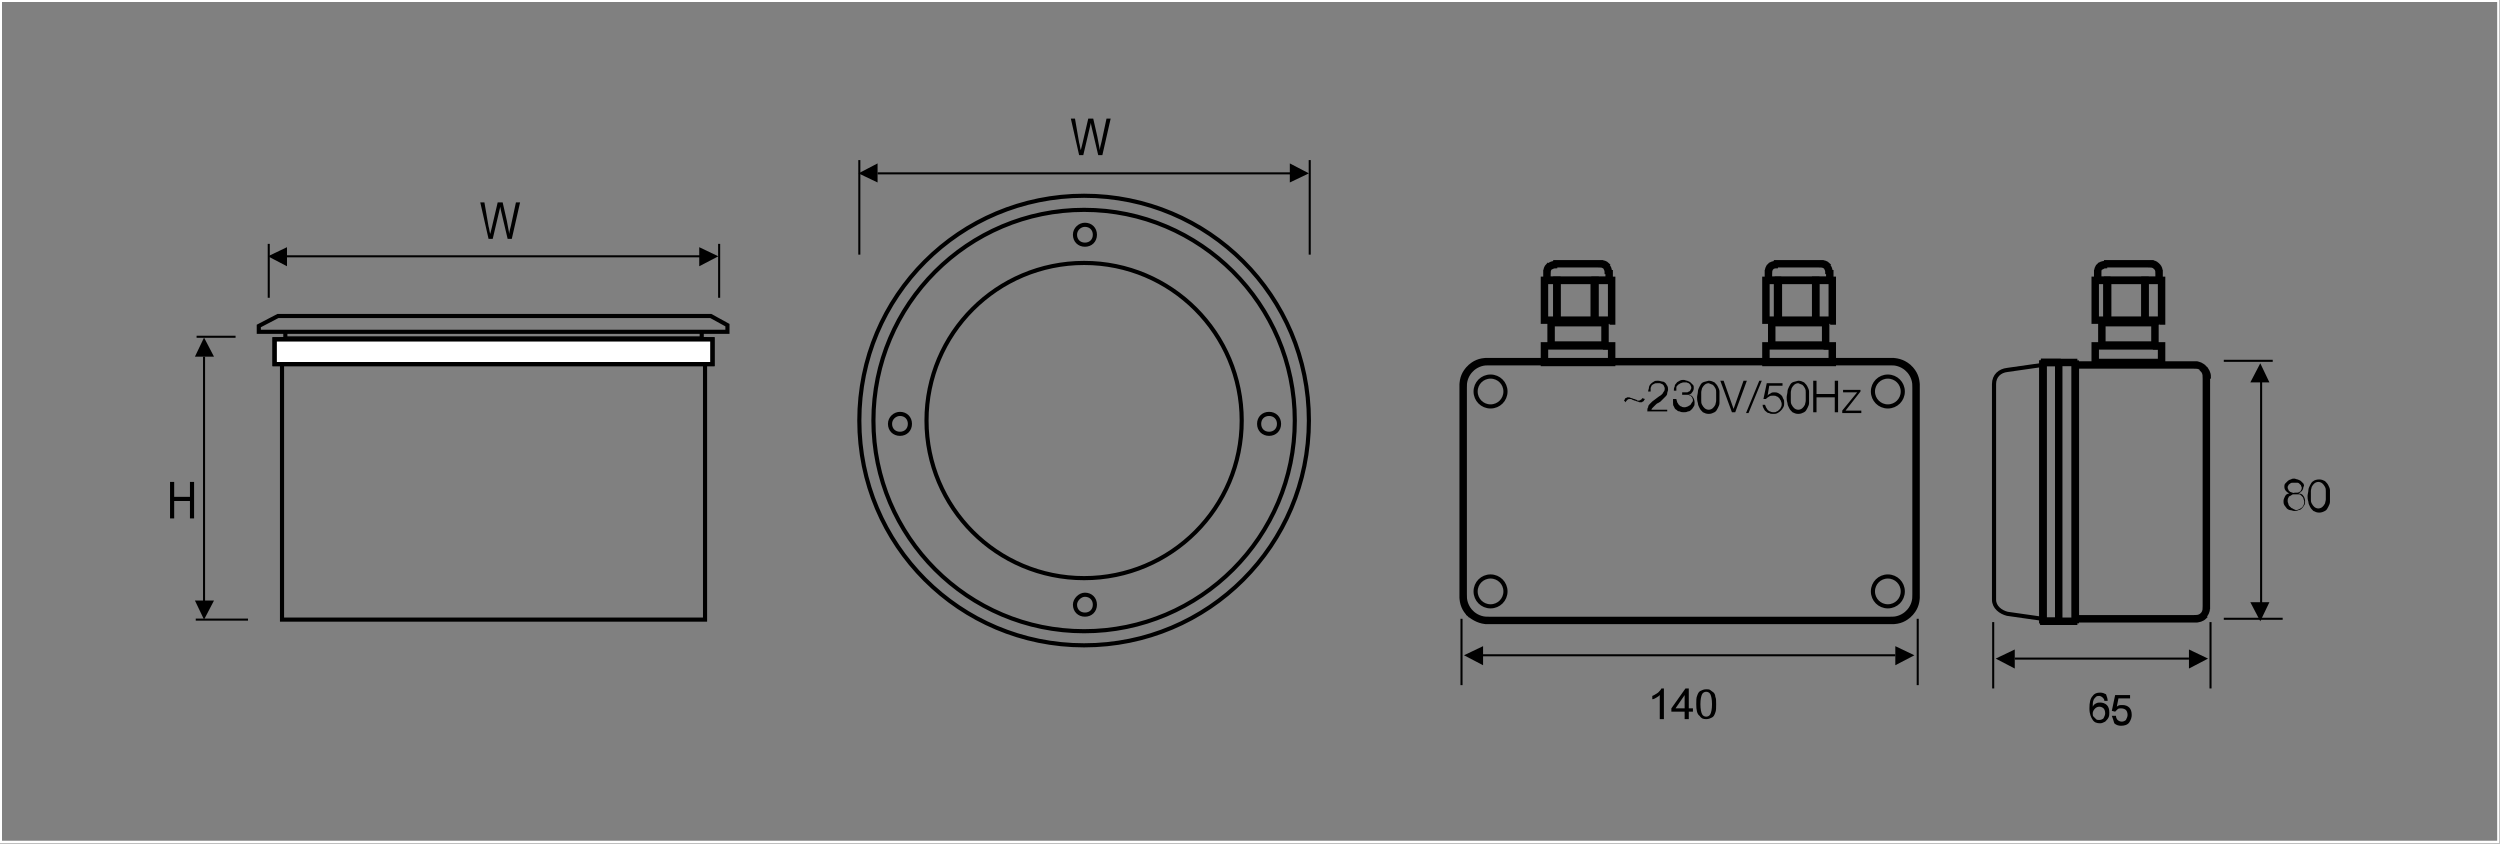 <?xml version="1.0" encoding="utf-8"?>
<!-- Generator: Adobe Illustrator 27.3.1, SVG Export Plug-In . SVG Version: 6.00 Build 0)  -->
<svg version="1.1" id="Layer_1" xmlns="http://www.w3.org/2000/svg" xmlns:xlink="http://www.w3.org/1999/xlink" x="0px" y="0px"
	 viewBox="0 0 301.4 101.7" style="enable-background:new 0 0 301.4 101.7;" xml:space="preserve">
<rect x="0" y="0" width="301.4" height="101.7" fill="#808080" stroke="none"/>
<style type="text/css">
	.st0{fill:none;stroke:#FFFFFF;stroke-width:0.283;stroke-miterlimit:22.926;}
	.st1{fill:none;stroke:#000000;stroke-width:0.498;stroke-miterlimit:22.926;}
	.st2{fill:none;stroke:#000000;stroke-width:0.249;stroke-miterlimit:22.926;}
	.st3{fill-rule:evenodd;clip-rule:evenodd;}
	.st4{fill-rule:evenodd;clip-rule:evenodd;fill:#FFFFFF;stroke:#000000;stroke-width:0.498;stroke-miterlimit:22.926;}
	.st5{stroke:#000000;stroke-width:0.498;stroke-miterlimit:22.926;}
	.st6{fill:none;stroke:#000000;stroke-width:0.498;stroke-miterlimit:10;}
	.st7{stroke:#000000;stroke-width:0.498;stroke-miterlimit:10;}
</style>
<g>
	<polygon class="st0" points="0.1,0.1 301.2,0.1 301.2,101.5 0.1,101.5 	"/>
	<path class="st1" d="M130.7,23.6c15,0,27.1,12.1,27.1,27.1s-12.1,27.1-27.1,27.1s-27.1-12.1-27.1-27.1S115.7,23.6,130.7,23.6
		L130.7,23.6L130.7,23.6z M130.7,25.3c14,0,25.4,11.4,25.4,25.4s-11.4,25.4-25.4,25.4s-25.4-11.4-25.4-25.4
		C105.3,36.7,116.7,25.3,130.7,25.3L130.7,25.3L130.7,25.3z M130.7,31.7c10.5,0,19,8.5,19,19s-8.5,19-19,19s-19-8.5-19-19
		S120.2,31.7,130.7,31.7L130.7,31.7L130.7,31.7z M130.8,27.1c0.7,0,1.2,0.5,1.2,1.2s-0.5,1.2-1.2,1.2s-1.2-0.5-1.2-1.2
		C129.6,27.6,130.2,27.1,130.8,27.1L130.8,27.1L130.8,27.1z M130.8,71.7c0.7,0,1.2,0.5,1.2,1.2s-0.5,1.2-1.2,1.2s-1.2-0.5-1.2-1.2
		C129.6,72.3,130.2,71.7,130.8,71.7L130.8,71.7L130.8,71.7z M153,49.9c0.7,0,1.2,0.5,1.2,1.2s-0.5,1.2-1.2,1.2s-1.2-0.5-1.2-1.2
		S152.3,49.9,153,49.9L153,49.9L153,49.9z M108.5,49.9c0.7,0,1.2,0.5,1.2,1.2s-0.5,1.2-1.2,1.2s-1.2-0.5-1.2-1.2
		S107.9,49.9,108.5,49.9L108.5,49.9L108.5,49.9z"/>
	<path class="st2" d="M28.4,40.6h-4.7 M29.9,74.7h-6.3 M24.6,43v29.5"/>
	<polygon class="st3" points="24.6,40.7 25.8,43 23.5,43 24.6,40.7 	"/>
	<polygon class="st3" points="24.6,74.7 25.8,72.4 23.5,72.4 24.6,74.7 	"/>
	<polygon points="20.5,62.5 20.5,58.1 21,58.1 21,59.9 22.9,59.9 22.9,58.1 23.4,58.1 23.4,62.5 22.9,62.5 22.9,60.4 21,60.4 
		21,62.5 20.5,62.5 	"/>
	<path class="st2" d="M84.4,30.9H34.6 M32.4,35.9v-6.5"/>
	<polygon class="st3" points="86.6,30.9 84.3,32.1 84.3,29.8 86.6,30.9 	"/>
	<polygon class="st3" points="32.3,30.9 34.6,32.1 34.6,29.8 32.3,30.9 	"/>
	<line class="st2" x1="86.7" y1="35.9" x2="86.7" y2="29.4"/>
	<path d="M58.9,28.8l-1-4.4h0.5l0.5,2.9c0.1,0.3,0.1,0.6,0.2,0.9l0.2-0.8l0.7-3h0.6l0.5,2.2c0.1,0.5,0.2,1.1,0.3,1.6
		c0-0.3,0.1-0.6,0.2-1l0.6-2.8h0.5l-1,4.4h-0.5l-0.8-3.4l-0.1-0.5c0,0.2-0.1,0.4-0.1,0.5l-0.8,3.4L58.9,28.8L58.9,28.8L58.9,28.8z"
		/>
	<path class="st2" d="M103.6,30.7V19.3 M155.6,20.9h-49.8"/>
	<polygon class="st3" points="157.8,20.9 155.5,22 155.5,19.7 157.8,20.9 	"/>
	<polygon class="st3" points="103.5,20.9 105.8,22 105.8,19.7 103.5,20.9 	"/>
	<line class="st2" x1="157.9" y1="30.7" x2="157.9" y2="19.3"/>
	<path d="M130.1,18.7l-1-4.4h0.5l0.5,2.9c0.1,0.3,0.1,0.6,0.2,0.9l0.2-0.8l0.7-3h0.6l0.5,2.2c0.1,0.5,0.2,1.1,0.3,1.6
		c0-0.3,0.1-0.6,0.2-1l0.6-2.8h0.5l-1,4.4h-0.5l-0.8-3.4l-0.1-0.5c0,0.2-0.1,0.4-0.1,0.5l-0.8,3.4L130.1,18.7L130.1,18.7L130.1,18.7
		z"/>
	<polygon class="st1" points="34,40.9 85,40.9 85,74.7 34,74.7 	"/>
	<polygon class="st4" points="33.1,40.9 85.9,40.9 85.9,43.9 33.1,43.9 	"/>
	<path class="st1" d="M33.1,40.9h52.8v3H33.1L33.1,40.9L33.1,40.9z M33.5,38.1h52.2l2,1.1V40H31.2v-0.7L33.5,38.1L33.5,38.1
		L33.5,38.1z M34.4,40h50.2v0.8H34.4L34.4,40L34.4,40z"/>
	<path class="st2" d="M272.6,44.8v29.1 M275.2,74.6h-7.1 M274,43.5h-5.9"/>
	<polygon class="st3" points="272.5,43.8 273.6,46.1 271.3,46.1 272.5,43.8 	"/>
	<polygon class="st3" points="272.5,74.9 273.6,72.6 271.3,72.6 272.5,74.9 	"/>
	<path class="st2" d="M228.5,79h-49.8 M176.2,82.6v-8"/>
	<polygon class="st3" points="230.8,79 228.5,80.2 228.5,77.9 230.8,79 	"/>
	<polygon class="st3" points="176.5,79 178.8,80.2 178.8,77.9 176.5,79 	"/>
	<path class="st2" d="M231.2,82.6v-8 M263.9,79.4h-21 M240.3,83v-8"/>
	<polygon class="st3" points="266.2,79.4 263.9,80.6 263.9,78.3 266.2,79.4 	"/>
	<polygon class="st3" points="240.6,79.4 242.9,80.6 242.9,78.3 240.6,79.4 	"/>
	<line class="st2" x1="266.5" y1="83" x2="266.5" y2="75"/>
	<path class="st5" d="M186,41.7v-0.2h0.2v0.2H186L186,41.7z M186,43.7v-2.1h0.4v2.1H186L186,43.7z M186.2,43.9H186v-0.2h0.2V43.9
		L186.2,43.9z M194.3,43.9h-8.1v-0.4h8.1V43.9L194.3,43.9z M194.5,43.7v0.2h-0.2v-0.2H194.5L194.5,43.7z M194.5,41.7v2.1h-0.4v-2.1
		H194.5L194.5,41.7z M194.3,41.5h0.2v0.2h-0.2V41.5L194.3,41.5z M186.2,41.5h8.1v0.4h-8.1V41.5L186.2,41.5z"/>
	<path class="st5" d="M186.7,32c0.2-0.2,0.5-0.3,0.8-0.3v0.4c-0.2,0-0.4,0.1-0.6,0.2L186.7,32L186.7,32z M187,32.3L187,32.3
		l-0.1-0.1L187,32.3L187,32.3z M186.3,32.8c0-0.3,0.1-0.6,0.3-0.8l0.3,0.3c-0.1,0.1-0.2,0.3-0.2,0.6h-0.4V32.8z M186.3,33.8v-1h0.4
		v1H186.3L186.3,33.8z M186.5,34h-0.2v-0.2h0.2V34L186.5,34z M194,34h-7.4v-0.4h7.4V34L194,34z M194.2,33.8V34H194v-0.2H194.2
		L194.2,33.8z M194.2,32.8v1h-0.4v-1H194.2L194.2,32.8z M193.8,32c0.2,0.2,0.3,0.5,0.3,0.8h-0.4c0-0.2-0.1-0.4-0.2-0.6L193.8,32
		L193.8,32z M193.8,32L193.8,32l-0.1,0.1L193.8,32L193.8,32z M193,31.6c0.3,0,0.6,0.1,0.8,0.3l-0.3,0.3c-0.2-0.1-0.3-0.2-0.6-0.2
		v-0.4H193z M187.5,31.6h5.5V32h-5.5V31.6L187.5,31.6z"/>
	<path class="st5" d="M186.8,38.9v-0.2h0.2v0.2H186.8L186.8,38.9z M186.8,41.7v-2.8h0.4v2.8H186.8L186.8,41.7z M187,41.8h-0.2v-0.2
		h0.2V41.8L187,41.8z M193.5,41.8H187v-0.4h6.5V41.8L193.5,41.8z M193.7,41.7v0.2h-0.2v-0.2H193.7L193.7,41.7z M193.7,38.9v2.8h-0.4
		v-2.8H193.7L193.7,38.9z M193.5,38.7h0.2v0.2h-0.2V38.7L193.5,38.7z M187,38.7h6.5v0.4H187V38.7L187,38.7z"/>
	<path class="st5" d="M192.1,33.8v-0.2h0.2v0.2H192.1L192.1,33.8z M192.1,38.7v-4.9h0.4v4.9H192.1L192.1,38.7z M192.3,38.8h-0.2
		v-0.2h0.2V38.8L192.3,38.8z M194.3,38.8h-2v-0.4h2V38.8L194.3,38.8z M194.5,38.7v0.2h-0.2v-0.2H194.5L194.5,38.7z M194.5,33.8v4.9
		h-0.4v-4.9H194.5L194.5,33.8z M194.3,33.6h0.2v0.2h-0.2V33.6L194.3,33.6z M192.3,33.6h2V34h-2V33.6L192.3,33.6z"/>
	<path class="st5" d="M186,33.8v-0.2h0.2v0.2H186L186,33.8z M186,38.7v-4.9h0.4v4.9H186L186,38.7z M186.2,38.8H186v-0.2h0.2V38.8
		L186.2,38.8z M187.7,38.8h-1.4v-0.4h1.4V38.8L187.7,38.8z M187.9,38.7v0.2h-0.2v-0.2H187.9L187.9,38.7z M187.9,33.8v4.9h-0.4v-4.9
		H187.9L187.9,33.8z M187.7,33.6h0.2v0.2h-0.2V33.6L187.7,33.6z M186.2,33.6h1.4V34h-1.4V33.6L186.2,33.6z"/>
	<path class="st5" d="M187.5,33.8v-0.2h0.2v0.2H187.5L187.5,33.8z M187.5,38.7v-4.9h0.4v4.9H187.5L187.5,38.7z M187.7,38.8h-0.2
		v-0.2h0.2V38.8L187.7,38.8z M192.3,38.8h-4.5v-0.4h4.5V38.8L192.3,38.8z M192.4,38.7v0.2h-0.2v-0.2H192.4L192.4,38.7z M192.4,33.8
		v4.9H192v-4.9H192.4L192.4,33.8z M192.3,33.6h0.2v0.2h-0.2V33.6L192.3,33.6z M187.7,33.6h4.5V34h-4.5V33.6L187.7,33.6z"/>
	<path class="st5" d="M177.1,44.3c0.6-0.6,1.3-0.9,2.2-0.9v0.4c-0.7,0-1.4,0.3-1.9,0.8L177.1,44.3L177.1,44.3z M176.2,46.5
		c0-0.9,0.3-1.6,0.9-2.2l0.3,0.3c-0.5,0.5-0.8,1.2-0.8,1.9L176.2,46.5L176.2,46.5z M176.2,71.9V46.5h0.4v25.4H176.2L176.2,71.9z
		 M177.1,74.1c-0.6-0.6-0.9-1.3-0.9-2.2h0.4c0,0.7,0.3,1.4,0.8,1.9L177.1,74.1L177.1,74.1z M179.3,75c-0.8,0-1.6-0.4-2.2-0.9
		l0.3-0.3c0.5,0.5,1.2,0.8,1.9,0.8L179.3,75L179.3,75z M228.1,75h-48.8v-0.4h48.8V75L228.1,75z M230.3,74.1
		c-0.6,0.6-1.3,0.9-2.2,0.9v-0.4c0.7,0,1.4-0.3,1.9-0.8L230.3,74.1L230.3,74.1z M231.2,71.9c0,0.9-0.3,1.6-0.9,2.2l-0.3-0.3
		c0.5-0.5,0.8-1.2,0.8-1.9L231.2,71.9L231.2,71.9z M231.2,46.5v25.4h-0.4V46.5H231.2L231.2,46.5z M230.3,44.3
		c0.6,0.6,0.9,1.3,0.9,2.2h-0.4c0-0.7-0.3-1.4-0.8-1.9L230.3,44.3L230.3,44.3z M228.1,43.4c0.8,0,1.6,0.3,2.2,0.9l-0.3,0.3
		c-0.5-0.5-1.2-0.8-1.9-0.8V43.4L228.1,43.4z M179.3,43.4h48.8v0.4h-48.8V43.4L179.3,43.4z"/>
	<path class="st5" d="M212.7,41.7v-0.2h0.2v0.2H212.7L212.7,41.7z M212.7,43.7v-2.1h0.4v2.1H212.7L212.7,43.7z M212.9,43.9h-0.2
		v-0.2h0.2V43.9L212.9,43.9z M220.9,43.9h-8.1v-0.4h8.1V43.9L220.9,43.9z M221.1,43.7v0.2h-0.2v-0.2H221.1L221.1,43.7z M221.1,41.7
		v2.1h-0.4v-2.1H221.1L221.1,41.7z M220.9,41.5h0.2v0.2h-0.2V41.5L220.9,41.5z M212.9,41.5h8.1v0.4h-8.1V41.5L212.9,41.5z"/>
	<path class="st5" d="M213.3,32c0.2-0.2,0.5-0.3,0.8-0.3v0.4c-0.2,0-0.4,0.1-0.6,0.2L213.3,32L213.3,32z M213.6,32.3L213.6,32.3
		l-0.1-0.1L213.6,32.3L213.6,32.3z M213,32.8c0-0.3,0.1-0.6,0.3-0.8l0.3,0.3c-0.1,0.1-0.2,0.3-0.2,0.6H213V32.8z M213,33.8v-1h0.4v1
		H213L213,33.8z M213.2,34H213v-0.2h0.2V34L213.2,34z M220.6,34h-7.4v-0.4h7.4V34L220.6,34z M220.8,33.8V34h-0.2v-0.2H220.8
		L220.8,33.8z M220.8,32.8v1h-0.4v-1H220.8L220.8,32.8z M220.4,32c0.2,0.2,0.3,0.5,0.3,0.8h-0.4c0-0.2-0.1-0.4-0.2-0.6L220.4,32
		L220.4,32z M219.6,31.6c0.3,0,0.6,0.1,0.8,0.3l-0.3,0.3c-0.2-0.1-0.3-0.2-0.6-0.2v-0.4H219.6z M214.1,31.6h5.5V32h-5.5V31.6
		L214.1,31.6z"/>
	<path class="st5" d="M213.4,38.9v-0.2h0.2v0.2H213.4L213.4,38.9z M213.4,41.7v-2.8h0.4v2.8H213.4L213.4,41.7z M213.6,41.8h-0.2
		v-0.2h0.2V41.8L213.6,41.8z M220.1,41.8h-6.5v-0.4h6.5V41.8L220.1,41.8z M220.3,41.7v0.2h-0.2v-0.2H220.3L220.3,41.7z M220.3,38.9
		v2.8h-0.4v-2.8H220.3L220.3,38.9z M220.1,38.7h0.2v0.2h-0.2V38.7L220.1,38.7z M213.6,38.7h6.5v0.4h-6.5V38.7L213.6,38.7z"/>
	<path class="st5" d="M218.7,33.8v-0.2h0.2v0.2H218.7L218.7,33.8z M218.7,38.7v-4.9h0.4v4.9H218.7L218.7,38.7z M218.9,38.8h-0.2
		v-0.2h0.2V38.8L218.9,38.8z M220.9,38.8h-2v-0.4h2V38.8L220.9,38.8z M221.1,38.7v0.2h-0.2v-0.2H221.1L221.1,38.7z M221.1,33.8v4.9
		h-0.4v-4.9H221.1L221.1,33.8z M220.9,33.6h0.2v0.2h-0.2V33.6L220.9,33.6z M218.9,33.6h2V34h-2V33.6L218.9,33.6z"/>
	<path class="st5" d="M212.7,33.8v-0.2h0.2v0.2H212.7L212.7,33.8z M212.7,38.7v-4.9h0.4v4.9H212.7L212.7,38.7z M212.9,38.8h-0.2
		v-0.2h0.2V38.8L212.9,38.8z M214.3,38.8h-1.4v-0.4h1.4V38.8L214.3,38.8z M214.5,38.7v0.2h-0.2v-0.2H214.5L214.5,38.7z M214.5,33.8
		v4.9h-0.4v-4.9H214.5L214.5,33.8z M214.3,33.6h0.2v0.2h-0.2V33.6L214.3,33.6z M212.9,33.6h1.4V34h-1.4V33.6L212.9,33.6z"/>
	<path class="st5" d="M214.2,33.8v-0.2h0.2v0.2H214.2L214.2,33.8z M214.2,38.7v-4.9h0.4v4.9H214.2L214.2,38.7z M214.3,38.8h-0.2
		v-0.2h0.2V38.8L214.3,38.8z M218.9,38.8h-4.5v-0.4h4.5V38.8L218.9,38.8z M219.1,38.7v0.2h-0.2v-0.2H219.1L219.1,38.7z M219.1,33.8
		v4.9h-0.4v-4.9H219.1L219.1,33.8z M218.9,33.6h0.2v0.2h-0.2V33.6L218.9,33.6z M214.3,33.6h4.5V34h-4.5V33.6L214.3,33.6z"/>
	<path class="st6" d="M179.7,73.1c1,0,1.8-0.8,1.8-1.8s-0.8-1.8-1.8-1.8s-1.8,0.8-1.8,1.8C177.9,72.3,178.7,73.1,179.7,73.1
		L179.7,73.1L179.7,73.1z M227.6,73.1c1,0,1.8-0.8,1.8-1.8s-0.8-1.8-1.8-1.8s-1.8,0.8-1.8,1.8C225.8,72.3,226.6,73.1,227.6,73.1
		L227.6,73.1L227.6,73.1z M179.7,49c1,0,1.8-0.8,1.8-1.8s-0.8-1.8-1.8-1.8s-1.8,0.8-1.8,1.8C177.9,48.2,178.7,49,179.7,49L179.7,49
		L179.7,49z M227.6,49c1,0,1.8-0.8,1.8-1.8s-0.8-1.8-1.8-1.8s-1.8,0.8-1.8,1.8C225.8,48.2,226.6,49,227.6,49L227.6,49L227.6,49z"/>
	<path class="st7" d="M265.5,44.5c-0.2-0.2-0.5-0.3-0.8-0.3v-0.4c0.4,0,0.8,0.2,1.1,0.5L265.5,44.5L265.5,44.5z M265.8,45.4
		c0-0.3-0.1-0.6-0.3-0.8l0.3-0.3c0.3,0.3,0.5,0.7,0.5,1.1L265.8,45.4L265.8,45.4z M265.8,73.2V45.3h0.4v27.9H265.8L265.8,73.2z
		 M265.5,74.1c0.2-0.2,0.3-0.5,0.3-0.8h0.4c0,0.4-0.2,0.8-0.5,1.1L265.5,74.1L265.5,74.1z M264.7,74.4c0.3,0,0.6-0.1,0.8-0.3
		l0.3,0.3c-0.3,0.3-0.7,0.4-1.1,0.4L264.7,74.4L264.7,74.4z M250.2,74.4h14.5v0.4h-14.5V74.4L250.2,74.4z M250.2,74.8H250v-0.2h0.2
		V74.8L250.2,74.8z M250.4,44v30.6H250V44H250.4L250.4,44z M250,44v-0.2h0.2V44H250L250,44z M264.7,44.2h-14.5v-0.4h14.5V44.2
		L264.7,44.2z"/>
	<path class="st7" d="M246.5,43.7v0.2h-0.2v-0.2H246.5L246.5,43.7z M246.5,74.9V43.7h-0.4v31.2H246.5L246.5,74.9z M246.3,74.7h0.2
		v0.2h-0.2V74.7L246.3,74.7z M250.2,74.7h-3.9v0.4h3.9V74.7L250.2,74.7z M250,74.9v-0.2h0.2v0.2H250L250,74.9z M250,43.7v31.2h0.4
		V43.7H250L250,43.7z M250.2,43.9H250v-0.2h0.2V43.9L250.2,43.9z M246.3,43.9h3.9v-0.4h-3.9V43.9L246.3,43.9z"/>
	<path class="st6" d="M246.2,44l-4.2,0.6c-0.9,0.1-1.6,0.7-1.6,1.7v26c0,0.9,0.8,1.5,1.6,1.7l4.2,0.6V44L246.2,44z"/>
	<path class="st7" d="M246.5,43.7v0.2h-0.2v-0.2H246.5L246.5,43.7z M246.5,74.9V43.7h-0.4v31.2H246.5L246.5,74.9z M246.3,74.7h0.2
		v0.2h-0.2V74.7L246.3,74.7z M248.1,74.7h-1.9v0.4h1.9V74.7L248.1,74.7z M248,74.9v-0.2h0.2v0.2H248L248,74.9z M248,43.7v31.2h0.4
		V43.7H248L248,43.7z M248.1,43.9H248v-0.2h0.2v0.2H248.1z M246.3,43.9h1.9v-0.4h-1.9V43.9L246.3,43.9z"/>
	<path class="st7" d="M252.4,41.7v-0.2h0.2v0.2H252.4L252.4,41.7z M252.4,43.7v-2.1h0.4v2.1H252.4L252.4,43.7z M252.6,43.9h-0.2
		v-0.2h0.2V43.9L252.6,43.9z M260.6,43.9h-8v-0.4h8V43.9L260.6,43.9z M260.8,43.7v0.2h-0.2v-0.2H260.8L260.8,43.7z M260.8,41.7v2.1
		h-0.4v-2.1H260.8L260.8,41.7z M260.6,41.5h0.2v0.2h-0.2V41.5L260.6,41.5z M252.6,41.5h8v0.4h-8V41.5L252.6,41.5z"/>
	<path class="st7" d="M253,32c0.2-0.2,0.5-0.3,0.8-0.3v0.4c-0.2,0-0.4,0.1-0.6,0.2L253,32L253,32z M253.3,32.3L253.3,32.3l-0.1-0.1
		L253.3,32.3L253.3,32.3z M252.7,32.8c0-0.3,0.1-0.6,0.3-0.8l0.3,0.3c-0.2,0.1-0.2,0.3-0.2,0.6h-0.4V32.8z M252.7,33.8v-1h0.4v1
		H252.7L252.7,33.8z M252.9,34h-0.2v-0.2h0.2V34L252.9,34z M260.3,34h-7.4v-0.4h7.4V34L260.3,34z M260.5,33.8V34h-0.2v-0.2H260.5
		L260.5,33.8z M260.5,32.8v1h-0.4v-1H260.5L260.5,32.8z M260.2,32c0.2,0.2,0.3,0.5,0.3,0.8h-0.4c0-0.2-0.1-0.4-0.2-0.6L260.2,32
		L260.2,32z M260.2,32L260.2,32l-0.1,0.1L260.2,32L260.2,32z M259.3,31.6c0.3,0,0.6,0.1,0.8,0.3l-0.3,0.3c-0.1-0.1-0.3-0.2-0.6-0.2
		v-0.4H259.3z M253.9,31.6h5.5V32h-5.5V31.6L253.9,31.6z"/>
	<path class="st7" d="M253.2,38.9v-0.2h0.2v0.2H253.2L253.2,38.9z M253.2,41.7v-2.8h0.4v2.8H253.2L253.2,41.7z M253.3,41.8h-0.2
		v-0.2h0.2V41.8L253.3,41.8z M259.9,41.8h-6.5v-0.4h6.5V41.8L259.9,41.8z M260,41.7v0.2h-0.2v-0.2H260L260,41.7z M260,38.9v2.8h-0.4
		v-2.8H260L260,38.9z M259.9,38.7h0.2v0.2h-0.2V38.7L259.9,38.7z M253.3,38.7h6.5v0.4h-6.5V38.7L253.3,38.7z"/>
	<path class="st7" d="M258.4,33.8v-0.2h0.2v0.2H258.4L258.4,33.8z M258.4,38.7v-4.9h0.4v4.9H258.4L258.4,38.7z M258.6,38.8h-0.2
		v-0.2h0.2V38.8L258.6,38.8z M260.6,38.8h-2v-0.4h2V38.8L260.6,38.8z M260.8,38.7v0.2h-0.2v-0.2H260.8L260.8,38.7z M260.8,33.8v4.9
		h-0.4v-4.9H260.8L260.8,33.8z M260.6,33.6h0.2v0.2h-0.2V33.6L260.6,33.6z M258.6,33.6h2V34h-2V33.6L258.6,33.6z"/>
	<path class="st7" d="M252.4,33.8v-0.2h0.2v0.2H252.4L252.4,33.8z M252.4,38.7v-4.9h0.4v4.9H252.4L252.4,38.7z M252.6,38.8h-0.2
		v-0.2h0.2V38.8L252.6,38.8z M254,38.8h-1.4v-0.4h1.4V38.8L254,38.8z M254.2,38.7v0.2H254v-0.2H254.2L254.2,38.7z M254.2,33.8v4.9
		h-0.4v-4.9H254.2L254.2,33.8z M254,33.6h0.2v0.2H254V33.6L254,33.6z M252.6,33.6h1.4V34h-1.4V33.6L252.6,33.6z"/>
	<path class="st7" d="M253.9,33.8v-0.2h0.2v0.2H253.9L253.9,33.8z M253.9,38.7v-4.9h0.4v4.9H253.9L253.9,38.7z M254.1,38.8h-0.2
		v-0.2h0.2V38.8L254.1,38.8z M258.6,38.8h-4.5v-0.4h4.5V38.8L258.6,38.8z M258.8,38.7v0.2h-0.2v-0.2H258.8L258.8,38.7z M258.8,33.8
		v4.9h-0.4v-4.9H258.8L258.8,33.8z M258.6,33.6h0.2v0.2h-0.2V33.6L258.6,33.6z M254.1,33.6h4.5V34h-4.5V33.6L254.1,33.6z"/>
	<path d="M276.4,59.4c-0.1,0-0.2-0.1-0.3-0.1c-0.1-0.1-0.1-0.1-0.2-0.2c0-0.1-0.1-0.2-0.1-0.3c0-0.1,0-0.2,0.1-0.3
		c0-0.1,0.1-0.1,0.2-0.2s0.2-0.1,0.3-0.1c0.1,0,0.2,0,0.3,0c0.1,0,0.2,0,0.3,0c0.1,0,0.2,0.1,0.2,0.1c0.1,0.1,0.1,0.1,0.2,0.2
		c0,0.1,0.1,0.2,0.1,0.3c0,0.1,0,0.2-0.1,0.3c0,0.1-0.1,0.2-0.2,0.2c-0.1,0.1-0.2,0.1-0.3,0.1c-0.1,0-0.2,0-0.3,0
		C276.6,59.5,276.5,59.4,276.4,59.4L276.4,59.4z M277.7,58.3c-0.1-0.1-0.2-0.2-0.3-0.3c-0.1-0.1-0.2-0.1-0.4-0.2
		c-0.1,0-0.3-0.1-0.4-0.1s-0.3,0-0.4,0.1c-0.1,0-0.3,0.1-0.4,0.2s-0.2,0.2-0.3,0.3c-0.1,0.1-0.1,0.3-0.1,0.4c0,0.2,0.1,0.4,0.2,0.5
		s0.2,0.2,0.4,0.3l0,0c-0.2,0-0.4,0.1-0.5,0.3s-0.2,0.4-0.2,0.6s0,0.3,0.1,0.5c0.1,0.1,0.2,0.3,0.3,0.4c0.1,0.1,0.3,0.2,0.4,0.2
		c0.2,0,0.3,0.1,0.5,0.1s0.3,0,0.5-0.1c0.2,0,0.3-0.1,0.4-0.2s0.2-0.2,0.3-0.4c0.1-0.1,0.1-0.3,0.1-0.5s-0.1-0.5-0.2-0.6
		c-0.1-0.2-0.3-0.3-0.6-0.3l0,0c0.2-0.1,0.3-0.2,0.4-0.3c0.1-0.1,0.2-0.3,0.2-0.5C277.8,58.6,277.8,58.5,277.7,58.3L277.7,58.3z
		 M276.4,61.3c-0.1,0-0.2-0.1-0.3-0.2c-0.1-0.1-0.2-0.2-0.2-0.3c0-0.1-0.1-0.2-0.1-0.4c0-0.1,0-0.3,0.1-0.4c0-0.1,0.1-0.2,0.2-0.2
		c0.1-0.1,0.2-0.1,0.3-0.2c0.1,0,0.2,0,0.4,0c0.1,0,0.2,0,0.4,0c0.1,0,0.2,0.1,0.3,0.2c0.1,0.1,0.2,0.2,0.2,0.3
		c0,0.1,0.1,0.2,0.1,0.4c0,0.1,0,0.3-0.1,0.4c0,0.1-0.1,0.2-0.2,0.3c-0.1,0.1-0.2,0.1-0.3,0.2c-0.1,0-0.2,0.1-0.4,0.1
		C276.6,61.4,276.5,61.4,276.4,61.3L276.4,61.3z M278.9,58c-0.2,0.1-0.3,0.3-0.4,0.5s-0.2,0.4-0.2,0.6s-0.1,0.5-0.1,0.7
		s0,0.4,0.1,0.7c0,0.2,0.1,0.4,0.2,0.6s0.2,0.3,0.4,0.5c0.2,0.1,0.4,0.2,0.7,0.2c0.3,0,0.5-0.1,0.7-0.2s0.3-0.3,0.4-0.5
		s0.2-0.4,0.2-0.6s0-0.5,0-0.7s0-0.4,0-0.7c0-0.2-0.1-0.4-0.2-0.6s-0.2-0.3-0.4-0.5c-0.2-0.1-0.4-0.2-0.7-0.2
		C279.3,57.8,279,57.9,278.9,58L278.9,58z M280,58.3c0.1,0.1,0.2,0.2,0.3,0.4c0.1,0.2,0.1,0.3,0.1,0.5s0,0.4,0,0.5
		c0,0.2,0,0.3,0,0.5s-0.1,0.4-0.1,0.5c-0.1,0.2-0.2,0.3-0.3,0.4c-0.1,0.1-0.3,0.2-0.5,0.2s-0.4-0.1-0.5-0.2s-0.2-0.2-0.3-0.4
		c-0.1-0.2-0.1-0.3-0.1-0.5s0-0.4,0-0.5c0-0.2,0-0.3,0-0.5s0.1-0.4,0.1-0.5c0.1-0.2,0.2-0.3,0.3-0.4c0.1-0.1,0.3-0.2,0.5-0.2
		S279.9,58.2,280,58.3L280,58.3z"/>
	<path d="M198,48c-0.1,0.1-0.1,0.2-0.2,0.2c-0.1,0.1-0.2,0.1-0.3,0.1c-0.1,0-0.1,0-0.2-0.1c-0.1,0-0.2-0.1-0.3-0.1
		c-0.1,0-0.2-0.1-0.3-0.1c-0.1,0-0.2-0.1-0.3-0.1c-0.1,0-0.2,0-0.2,0c-0.1,0-0.1,0.1-0.2,0.1s-0.1,0.1-0.1,0.1
		c0,0.1-0.1,0.1-0.1,0.2l0.2,0.2c0-0.1,0.1-0.2,0.2-0.3c0.1-0.1,0.2-0.1,0.3-0.1c0.1,0,0.2,0,0.3,0.1c0.1,0,0.2,0.1,0.3,0.1
		c0.1,0,0.2,0.1,0.3,0.1c0.1,0,0.2,0.1,0.3,0.1c0.1,0,0.2,0,0.2,0c0.1,0,0.1-0.1,0.2-0.1l0.1-0.1c0-0.1,0.1-0.1,0.1-0.2L198,48
		L198,48z M201.2,49.4h-2.1c0-0.1,0.1-0.2,0.2-0.3c0.1-0.1,0.2-0.2,0.3-0.3c0.1-0.1,0.2-0.2,0.3-0.2c0.1-0.1,0.2-0.1,0.3-0.2
		c0.1-0.1,0.2-0.2,0.3-0.3c0.1-0.1,0.2-0.2,0.3-0.3c0.1-0.1,0.2-0.2,0.2-0.4c0-0.1,0.1-0.3,0.1-0.4c0-0.2,0-0.3-0.1-0.5
		c-0.1-0.1-0.1-0.2-0.2-0.3c-0.1-0.1-0.2-0.2-0.4-0.2c-0.1,0-0.3-0.1-0.5-0.1s-0.4,0-0.5,0.1c-0.2,0.1-0.3,0.2-0.4,0.3
		c-0.1,0.1-0.2,0.3-0.2,0.4c0,0.2-0.1,0.3-0.1,0.5h0.3c0-0.1,0-0.3,0-0.4s0.1-0.2,0.1-0.3c0.1-0.1,0.2-0.2,0.3-0.2
		c0.1-0.1,0.2-0.1,0.4-0.1c0.1,0,0.2,0,0.3,0c0.1,0,0.2,0.1,0.3,0.1c0.1,0.1,0.1,0.1,0.2,0.2c0,0.1,0.1,0.2,0.1,0.3
		c0,0.1,0,0.3-0.1,0.4s-0.1,0.2-0.2,0.3c-0.1,0.1-0.2,0.2-0.4,0.3c-0.1,0.1-0.3,0.2-0.4,0.3c-0.1,0.1-0.3,0.2-0.4,0.3
		c-0.1,0.1-0.2,0.2-0.3,0.3c-0.1,0.1-0.2,0.2-0.2,0.4c-0.1,0.1-0.1,0.3-0.1,0.5h2.4v-0.2H201.2z M201.7,48.5c0,0.2,0,0.4,0.1,0.5
		c0.1,0.2,0.1,0.3,0.3,0.4c0.1,0.1,0.2,0.2,0.4,0.2c0.2,0.1,0.3,0.1,0.5,0.1s0.3,0,0.5-0.1c0.2,0,0.3-0.1,0.4-0.2s0.2-0.2,0.3-0.4
		c0.1-0.1,0.1-0.3,0.1-0.5s-0.1-0.5-0.2-0.6c-0.1-0.2-0.3-0.3-0.6-0.3l0,0c0.2,0,0.4-0.1,0.5-0.3c0.1-0.1,0.2-0.3,0.2-0.5
		s0-0.3-0.1-0.4s-0.2-0.2-0.3-0.3c-0.1-0.1-0.2-0.1-0.4-0.2c-0.1,0-0.3-0.1-0.4-0.1c-0.2,0-0.3,0-0.5,0.1c-0.1,0.1-0.3,0.1-0.4,0.3
		c-0.1,0.1-0.2,0.2-0.2,0.4c-0.1,0.2-0.1,0.3-0.1,0.5h0.3c0-0.1,0-0.3,0-0.4s0.1-0.2,0.2-0.3c0.1-0.1,0.2-0.1,0.3-0.2
		c0.1,0,0.2-0.1,0.4-0.1c0.1,0,0.2,0,0.3,0c0.1,0,0.2,0.1,0.3,0.1c0.1,0.1,0.1,0.1,0.2,0.2c0,0.1,0.1,0.2,0.1,0.3
		c0,0.1,0,0.2-0.1,0.3c0,0.1-0.1,0.2-0.2,0.2c-0.1,0.1-0.2,0.1-0.2,0.1c-0.1,0-0.2,0-0.3,0h-0.3v0.3h0.3c0.1,0,0.2,0,0.4,0
		c0.1,0,0.2,0.1,0.3,0.1c0.1,0.1,0.1,0.1,0.2,0.2c0,0.1,0.1,0.2,0.1,0.3s0,0.2-0.1,0.3c-0.1,0.1-0.1,0.2-0.2,0.3
		c-0.1,0.1-0.2,0.1-0.3,0.2c-0.1,0-0.2,0.1-0.4,0.1c-0.1,0-0.3,0-0.4-0.1c-0.1,0-0.2-0.1-0.3-0.2c-0.1-0.1-0.1-0.2-0.2-0.3
		c0-0.1-0.1-0.3-0.1-0.4h-0.4V48.5z M205.3,46.1c-0.2,0.1-0.3,0.3-0.4,0.5s-0.2,0.4-0.2,0.6s-0.1,0.5-0.1,0.7s0,0.4,0.1,0.7
		c0,0.2,0.1,0.4,0.2,0.6s0.2,0.3,0.4,0.5c0.2,0.1,0.4,0.2,0.7,0.2c0.3,0,0.5-0.1,0.7-0.2s0.3-0.3,0.4-0.5s0.2-0.4,0.2-0.6
		s0-0.5,0-0.7s0-0.4,0-0.7c0-0.2-0.1-0.4-0.2-0.6s-0.2-0.3-0.4-0.5c-0.2-0.1-0.4-0.2-0.7-0.2C205.7,46,205.5,46,205.3,46.1
		L205.3,46.1z M206.5,46.4c0.1,0.1,0.2,0.2,0.3,0.4c0.1,0.2,0.1,0.3,0.1,0.5s0,0.4,0,0.5c0,0.2,0,0.3,0,0.5s-0.1,0.4-0.1,0.5
		c-0.1,0.2-0.2,0.3-0.3,0.4c-0.1,0.1-0.3,0.2-0.5,0.2s-0.4-0.1-0.5-0.2s-0.2-0.2-0.3-0.4c-0.1-0.2-0.1-0.3-0.1-0.5s0-0.4,0-0.5
		c0-0.2,0-0.3,0-0.5s0.1-0.4,0.1-0.5c0.1-0.2,0.2-0.3,0.3-0.4s0.3-0.2,0.5-0.2C206.2,46.3,206.3,46.3,206.5,46.4L206.5,46.4z
		 M208.8,49.7h0.4l1.4-3.8h-0.4l-1.2,3.4l0,0l-1.2-3.4h-0.4L208.8,49.7L208.8,49.7z M210.8,49.8l1.6-3.9h-0.3l-1.6,3.9H210.8
		L210.8,49.8z M212.5,48.7c0,0.2,0,0.3,0.1,0.5c0.1,0.1,0.1,0.3,0.3,0.4c0.1,0.1,0.2,0.2,0.4,0.2c0.1,0.1,0.3,0.1,0.5,0.1
		s0.3,0,0.5-0.1s0.3-0.2,0.4-0.3c0.1-0.1,0.2-0.2,0.3-0.4c0.1-0.2,0.1-0.3,0.1-0.5s0-0.4-0.1-0.5c-0.1-0.2-0.1-0.3-0.2-0.4
		s-0.2-0.2-0.4-0.3c-0.2-0.1-0.3-0.1-0.5-0.1c-0.1,0-0.3,0-0.4,0.1s-0.3,0.1-0.4,0.3l0,0l0.2-1.2h1.6v-0.3H213l-0.4,1.9h0.3
		c0.1-0.1,0.2-0.2,0.4-0.3c0.1-0.1,0.3-0.1,0.5-0.1c0.1,0,0.3,0,0.4,0.1c0.1,0,0.2,0.1,0.3,0.2c0.1,0.1,0.1,0.2,0.2,0.3
		c0,0.1,0.1,0.2,0.1,0.4c0,0.1,0,0.3-0.1,0.4c0,0.1-0.1,0.2-0.2,0.3c-0.1,0.1-0.2,0.2-0.3,0.2c-0.1,0.1-0.2,0.1-0.4,0.1
		c-0.1,0-0.2,0-0.4-0.1c-0.1,0-0.2-0.1-0.3-0.2c-0.1-0.1-0.1-0.2-0.2-0.3c0-0.1-0.1-0.2-0.1-0.3h-0.3V48.7z M216.1,46.1
		c-0.2,0.1-0.3,0.3-0.4,0.5s-0.2,0.4-0.2,0.6s-0.1,0.5-0.1,0.7s0,0.4,0.1,0.7c0,0.2,0.1,0.4,0.2,0.6s0.2,0.3,0.4,0.5
		c0.2,0.1,0.4,0.2,0.7,0.2c0.3,0,0.5-0.1,0.7-0.2s0.3-0.3,0.4-0.5s0.2-0.4,0.2-0.6s0-0.5,0-0.7s0-0.4,0-0.7c0-0.2-0.1-0.4-0.2-0.6
		s-0.2-0.3-0.4-0.5c-0.2-0.1-0.4-0.2-0.7-0.2C216.5,46,216.3,46,216.1,46.1L216.1,46.1z M217.3,46.4c0.1,0.1,0.2,0.2,0.3,0.4
		c0.1,0.2,0.1,0.3,0.1,0.5s0,0.4,0,0.5c0,0.2,0,0.3,0,0.5s-0.1,0.4-0.1,0.5c-0.1,0.2-0.2,0.3-0.3,0.4c-0.1,0.1-0.3,0.2-0.5,0.2
		s-0.4-0.1-0.5-0.2s-0.2-0.2-0.3-0.4c-0.1-0.2-0.1-0.3-0.1-0.5s0-0.4,0-0.5c0-0.2,0-0.3,0-0.5s0.1-0.4,0.1-0.5
		c0.1-0.2,0.2-0.3,0.3-0.4c0.1-0.1,0.3-0.2,0.5-0.2C217,46.3,217.1,46.3,217.3,46.4L217.3,46.4z M218.6,49.7h0.4v-1.8h2.2v1.8h0.4
		v-3.8h-0.4v1.6H219v-1.6h-0.4V49.7L218.6,49.7z M224.3,47.2V47h-2.1v0.3h1.7l-1.8,2.2v0.3h2.3v-0.3h-1.9L224.3,47.2L224.3,47.2z"/>
	<path d="M200.5,86.7h-0.4v-2.9c-0.1,0.1-0.2,0.2-0.4,0.3c-0.2,0.1-0.3,0.2-0.5,0.2v-0.4c0.3-0.1,0.5-0.3,0.7-0.4
		c0.2-0.2,0.3-0.3,0.4-0.5h0.3v3.7H200.5z"/>
	<path d="M203.1,86.7v-0.9h-1.6v-0.4l1.7-2.4h0.4v2.4h0.5v0.4h-0.5v0.9H203.1L203.1,86.7z M203.1,85.4v-1.6l-1.1,1.6H203.1
		L203.1,85.4z"/>
	<path d="M204.5,84.9c0-0.4,0-0.8,0.1-1c0.1-0.3,0.2-0.5,0.4-0.6c0.2-0.1,0.4-0.2,0.7-0.2c0.2,0,0.4,0,0.5,0.1s0.3,0.2,0.4,0.3
		c0.1,0.1,0.2,0.3,0.2,0.5c0.1,0.2,0.1,0.5,0.1,0.9s0,0.8-0.1,1c-0.1,0.3-0.2,0.5-0.4,0.6c-0.2,0.1-0.4,0.2-0.7,0.2
		c-0.4,0-0.6-0.1-0.8-0.4C204.6,86.1,204.5,85.6,204.5,84.9L204.5,84.9z M205,84.9c0,0.6,0.1,1,0.2,1.2s0.3,0.3,0.5,0.3
		s0.4-0.1,0.5-0.3c0.1-0.2,0.2-0.6,0.2-1.2s-0.1-1-0.2-1.2s-0.3-0.3-0.5-0.3s-0.4,0.1-0.5,0.3C205.1,83.9,205,84.3,205,84.9
		L205,84.9z"/>
	<path d="M254.1,84.5h-0.4c0-0.2-0.1-0.3-0.2-0.4s-0.3-0.2-0.4-0.2s-0.3,0-0.4,0.1s-0.3,0.3-0.3,0.4c-0.1,0.2-0.1,0.5-0.1,0.8
		c0.1-0.2,0.2-0.3,0.4-0.4c0.2-0.1,0.3-0.1,0.5-0.1c0.3,0,0.6,0.1,0.8,0.3c0.2,0.2,0.3,0.5,0.3,0.9c0,0.2,0,0.4-0.1,0.6
		s-0.2,0.3-0.4,0.5c-0.2,0.1-0.4,0.2-0.6,0.2c-0.4,0-0.7-0.1-0.9-0.4c-0.2-0.3-0.4-0.7-0.4-1.4c0-0.7,0.1-1.2,0.4-1.5
		c0.2-0.3,0.5-0.4,0.9-0.4c0.3,0,0.5,0.1,0.7,0.2C254,84,254.1,84.2,254.1,84.5L254.1,84.5z M252.3,86c0,0.2,0,0.3,0.1,0.4
		s0.2,0.2,0.3,0.3c0.1,0.1,0.2,0.1,0.4,0.1c0.2,0,0.4-0.1,0.5-0.2c0.1-0.2,0.2-0.4,0.2-0.6c0-0.3-0.1-0.5-0.2-0.6s-0.3-0.2-0.5-0.2
		s-0.4,0.1-0.5,0.2C252.4,85.6,252.3,85.8,252.3,86L252.3,86z"/>
	<path d="M254.6,86.3h0.5c0,0.2,0.1,0.4,0.2,0.5s0.3,0.2,0.5,0.2s0.4-0.1,0.5-0.2c0.1-0.2,0.2-0.4,0.2-0.6c0-0.3-0.1-0.5-0.2-0.6
		s-0.3-0.2-0.6-0.2c-0.1,0-0.3,0-0.4,0.1s-0.2,0.2-0.3,0.3l-0.4-0.1l0.4-1.9h1.8v0.4h-1.4l-0.2,1c0.2-0.2,0.4-0.2,0.7-0.2
		c0.3,0,0.6,0.1,0.8,0.3s0.3,0.5,0.3,0.9c0,0.3-0.1,0.6-0.3,0.9c-0.2,0.3-0.6,0.4-1,0.4c-0.3,0-0.6-0.1-0.8-0.3
		C254.8,86.8,254.7,86.6,254.6,86.3L254.6,86.3z"/>
</g>
</svg>
